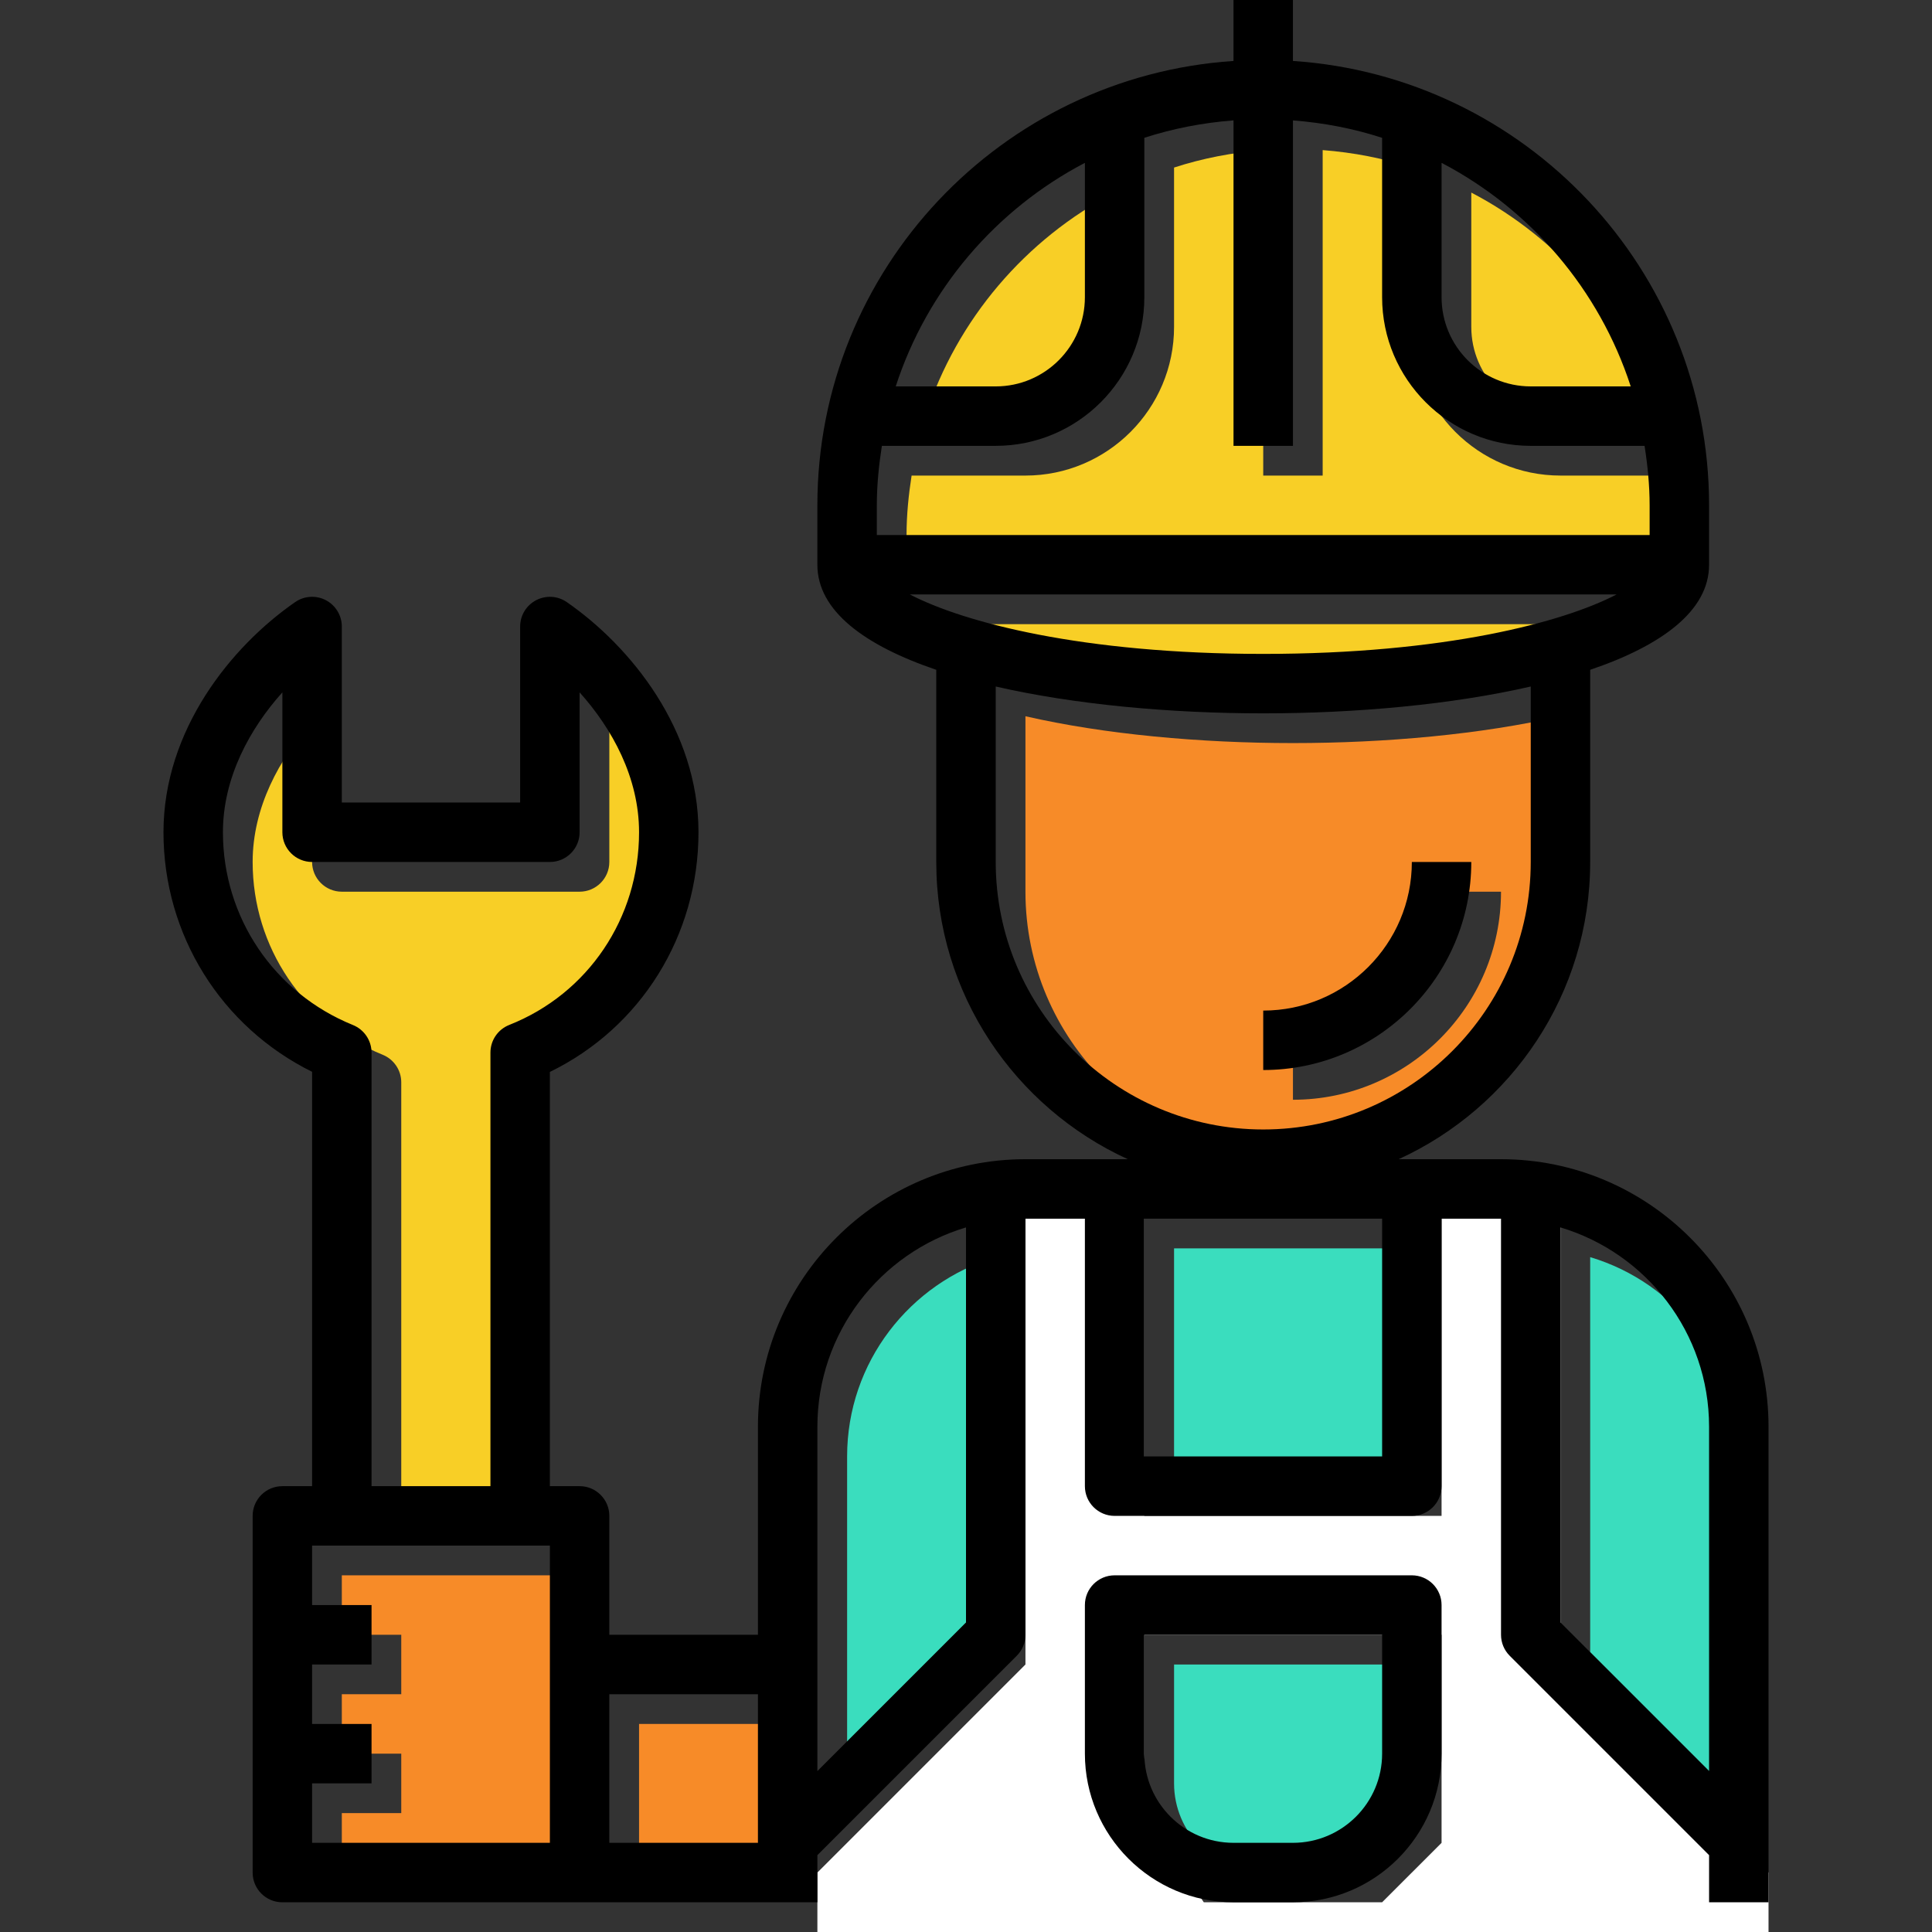 <?xml version="1.0" encoding="iso-8859-1"?>
<!-- Uploaded to: SVG Repo, www.svgrepo.com, Generator: SVG Repo Mixer Tools -->
<svg version="1.1" id="Layer_1" xmlns="http://www.w3.org/2000/svg" xmlns:xlink="http://www.w3.org/1999/xlink" 
	 viewBox="0 0 305.424 305.424" xml:space="preserve">
<rect x="0" y="0" width="305.424" height="305.424" fill="#333333" stroke="none"/>
<g>
	<g id="techincian-customer-service-man-avatar-engineer_1_">
		<path style="fill:#3ADDBE;" d="M185.604,281.93c0,7.772,6.325,14.096,14.097,14.096h9.398c7.772,0,14.097-6.325,14.097-14.096
			v-18.795h-37.591L185.604,281.93L185.604,281.93z"/>
		<path style="fill:#F8CF26;" d="M265.484,84.579c0-3.205-0.324-6.325-0.799-9.398h-17.997c-12.955,0-23.494-10.539-23.494-23.494
			V26.483c-4.492-1.457-9.219-2.378-14.097-2.754v51.452H199.7V23.734c-4.877,0.376-9.604,1.292-14.097,2.754v25.2
			c0,12.955-10.539,23.494-23.494,23.494h-17.997c-0.475,3.073-0.799,6.193-0.799,9.398v4.699h122.17v-4.7H265.484z"/>
		<path style="fill:#F78B28;" d="M246.689,140.965v-27.737c-12.48,2.862-27.62,4.243-42.29,4.243s-29.809-1.381-42.29-4.243v27.737
			c0,23.32,18.974,42.29,42.29,42.29S246.689,164.285,246.689,140.965z M204.399,164.459c12.955,0,23.494-10.539,23.494-23.494
			h9.398c0,18.133-14.754,32.892-32.892,32.892V164.459z"/>
		<path style="fill:#F8CF26;" d="M49.338,136.266v-22.113c-5.159,5.747-9.398,13.49-9.398,22.113
			c0,13.453,8.068,25.416,20.557,30.477c1.776,0.724,2.937,2.443,2.937,4.356v68.542H82.23v-68.542c0-1.927,1.175-3.66,2.97-4.37
			c12.471-4.934,20.525-16.892,20.525-30.463c0-8.622-4.238-16.366-9.398-22.113v22.113c0,2.598-2.105,4.699-4.699,4.699H54.037
			C51.443,140.965,49.338,138.865,49.338,136.266z"/>
		<path style="fill:#F8CF26;" d="M260.259,98.676H148.54c8.463,4.403,27.197,9.398,55.86,9.398
			C233.062,108.073,251.796,103.078,260.259,98.676z"/>
		<polygon style="fill:#F78B28;" points="58.735,249.038 54.037,249.038 54.037,258.436 63.434,258.436 63.434,267.834 
			54.037,267.834 54.037,277.231 63.434,277.231 63.434,286.629 54.037,286.629 54.037,296.027 91.627,296.027 91.627,267.834 
			91.627,249.038 86.928,249.038 		"/>
		<rect x="101.025" y="272.532" style="fill:#F78B28;" width="23.494" height="23.494"/>
		<path style="fill:#3ADDBE;" d="M157.411,198.737c-13.57,4.055-23.494,16.639-23.494,31.506v37.591v16.85l23.494-23.494V198.737z"
			/>
		<path style="fill:#F8CF26;" d="M176.206,51.687V30.444c-14.073,7.358-24.932,20.022-29.903,35.34h15.807
			C169.882,65.784,176.206,59.459,176.206,51.687z"/>
		<rect x="185.604" y="197.351" style="fill:#3ADDBE;" width="37.591" height="37.591"/>
		<path style="fill:#3ADDBE;" d="M274.882,230.243c0-14.867-9.924-27.451-23.494-31.506v62.452l23.494,23.494V230.243z"/>
		<path style="fill:#F8CF26;" d="M246.689,65.784h15.807c-4.971-15.318-15.83-27.982-29.903-35.34v21.243
			C232.592,59.459,238.917,65.784,246.689,65.784z"/>
		<polygon style="fill:#FFFFFF;" points="129.218,305.424 129.218,296.027 162.11,263.135 162.11,192.652 180.905,192.652 
			180.905,286.629 190.303,300.725 218.496,300.725 227.893,291.328 227.893,192.652 246.689,192.652 246.689,263.135 
			279.581,296.027 279.581,305.424 		"/>
		<rect x="171.507" y="239.641" style="fill:#FFFFFF;" width="65.784" height="18.795"/>
		<path d="M237.291,183.255h-16.183c17.832-8.157,30.279-26.13,30.279-46.988v-30.378c11.305-3.839,18.795-9.318,18.795-16.61V79.88
			c0-37.281-29.109-67.809-65.784-70.243V0H195v9.637c-36.674,2.434-65.784,32.962-65.784,70.243v9.398
			c0,7.293,7.49,12.771,18.795,16.61v30.378c0,20.858,12.447,38.831,30.279,46.988h-16.18c-23.316,0-42.29,18.969-42.29,42.29
			v32.892H96.326v-18.795c0-2.598-2.105-4.699-4.699-4.699h-4.699v-65.483c14.374-7.001,23.494-21.544,23.494-37.891
			c0-16.202-10.756-29.419-20.821-36.383c-1.438-1.001-3.303-1.104-4.854-0.296c-1.546,0.808-2.519,2.41-2.519,4.158v27.822H54.037
			V99.047c0-1.748-0.973-3.35-2.519-4.163c-1.546-0.808-3.416-0.7-4.854,0.296c-10.065,6.968-20.821,20.186-20.821,36.388
			c0,16.22,9.12,30.759,23.494,37.873v65.502h-4.699c-2.594,0-4.699,2.1-4.699,4.699v56.386c0,2.598,2.105,4.699,4.699,4.699h46.988
			h28.193h4.699h4.699v-4.699v-2.754l31.515-31.515c0.883-0.879,1.377-2.072,1.377-3.322v-65.784h9.398v42.29
			c0,2.598,2.105,4.699,4.699,4.699h46.988c2.594,0,4.699-2.1,4.699-4.699v-42.29h9.398v65.784c0,1.25,0.493,2.443,1.377,3.322
			l31.515,31.515v7.452h9.398v-75.181C279.581,202.224,260.607,183.255,237.291,183.255z M199.7,103.374
			c-28.663,0-47.397-4.995-55.86-9.398h111.72C247.098,98.38,228.363,103.374,199.7,103.374z M257.797,61.085H241.99
			c-7.772,0-14.096-6.325-14.096-14.097V25.745C241.966,33.103,252.825,45.767,257.797,61.085z M204.399,70.483V19.035
			c4.877,0.376,9.604,1.292,14.096,2.754v25.2c0,12.955,10.539,23.494,23.494,23.494h17.997c0.479,3.073,0.799,6.193,0.799,9.398
			v4.699h-122.17v-4.7c0-3.205,0.324-6.325,0.799-9.398h17.997c12.955,0,23.494-10.539,23.494-23.494V21.784
			c4.492-1.457,9.219-2.378,14.097-2.754v51.452L204.399,70.483L204.399,70.483z M171.507,25.745v21.243
			c0,7.772-6.325,14.097-14.097,14.097h-15.807C146.575,45.767,157.434,33.103,171.507,25.745z M157.411,136.266v-27.737
			c12.48,2.862,27.62,4.243,42.29,4.243s29.809-1.381,42.29-4.243v27.737c0,23.32-18.974,42.29-42.29,42.29
			S157.411,159.587,157.411,136.266z M55.799,162.044c-12.49-5.061-20.557-17.024-20.557-30.477c0-8.622,4.238-16.366,9.398-22.113
			v22.113c0,2.598,2.105,4.699,4.699,4.699H86.93c2.594,0,4.699-2.1,4.699-4.699v-22.113c5.159,5.747,9.398,13.49,9.398,22.113
			c0,13.57-8.054,25.529-20.525,30.463c-1.795,0.71-2.97,2.443-2.97,4.37v68.542H58.735V166.4
			C58.735,164.487,57.575,162.768,55.799,162.044z M49.338,281.93h9.398v-9.398h-9.398v-9.398h9.398v-9.398h-9.398v-9.398h4.699
			H82.23h4.699v18.795v28.193H49.338V281.93z M119.82,291.328H96.326v-23.494h23.494C119.82,267.834,119.82,291.328,119.82,291.328z
			 M152.712,256.491l-23.494,23.494v-16.85v-37.591c0-14.867,9.924-27.451,23.494-31.506V256.491z M218.496,230.243h-37.591v-37.591
			h37.591V230.243z M246.689,256.491v-62.452c13.57,4.055,23.494,16.639,23.494,31.506v54.441L246.689,256.491z"/>
		<path d="M232.592,136.266h-9.398c0,12.955-10.539,23.494-23.494,23.494v9.398C217.838,169.158,232.592,154.399,232.592,136.266z"
			/>
		<path d="M223.195,249.038h-46.988c-2.594,0-4.699,2.1-4.699,4.699v23.494c0,12.955,10.539,23.494,23.494,23.494h9.398
			c12.955,0,23.494-10.539,23.494-23.494v-23.494C227.893,251.139,225.788,249.038,223.195,249.038z M218.496,277.231
			c0,7.772-6.325,14.096-14.096,14.096h-9.398c-7.772,0-14.097-6.325-14.097-14.096v-18.795h37.591L218.496,277.231L218.496,277.231
			z"/>
	</g>
	<g id="Layer_1_28_">
	</g>
</g>
</svg>
